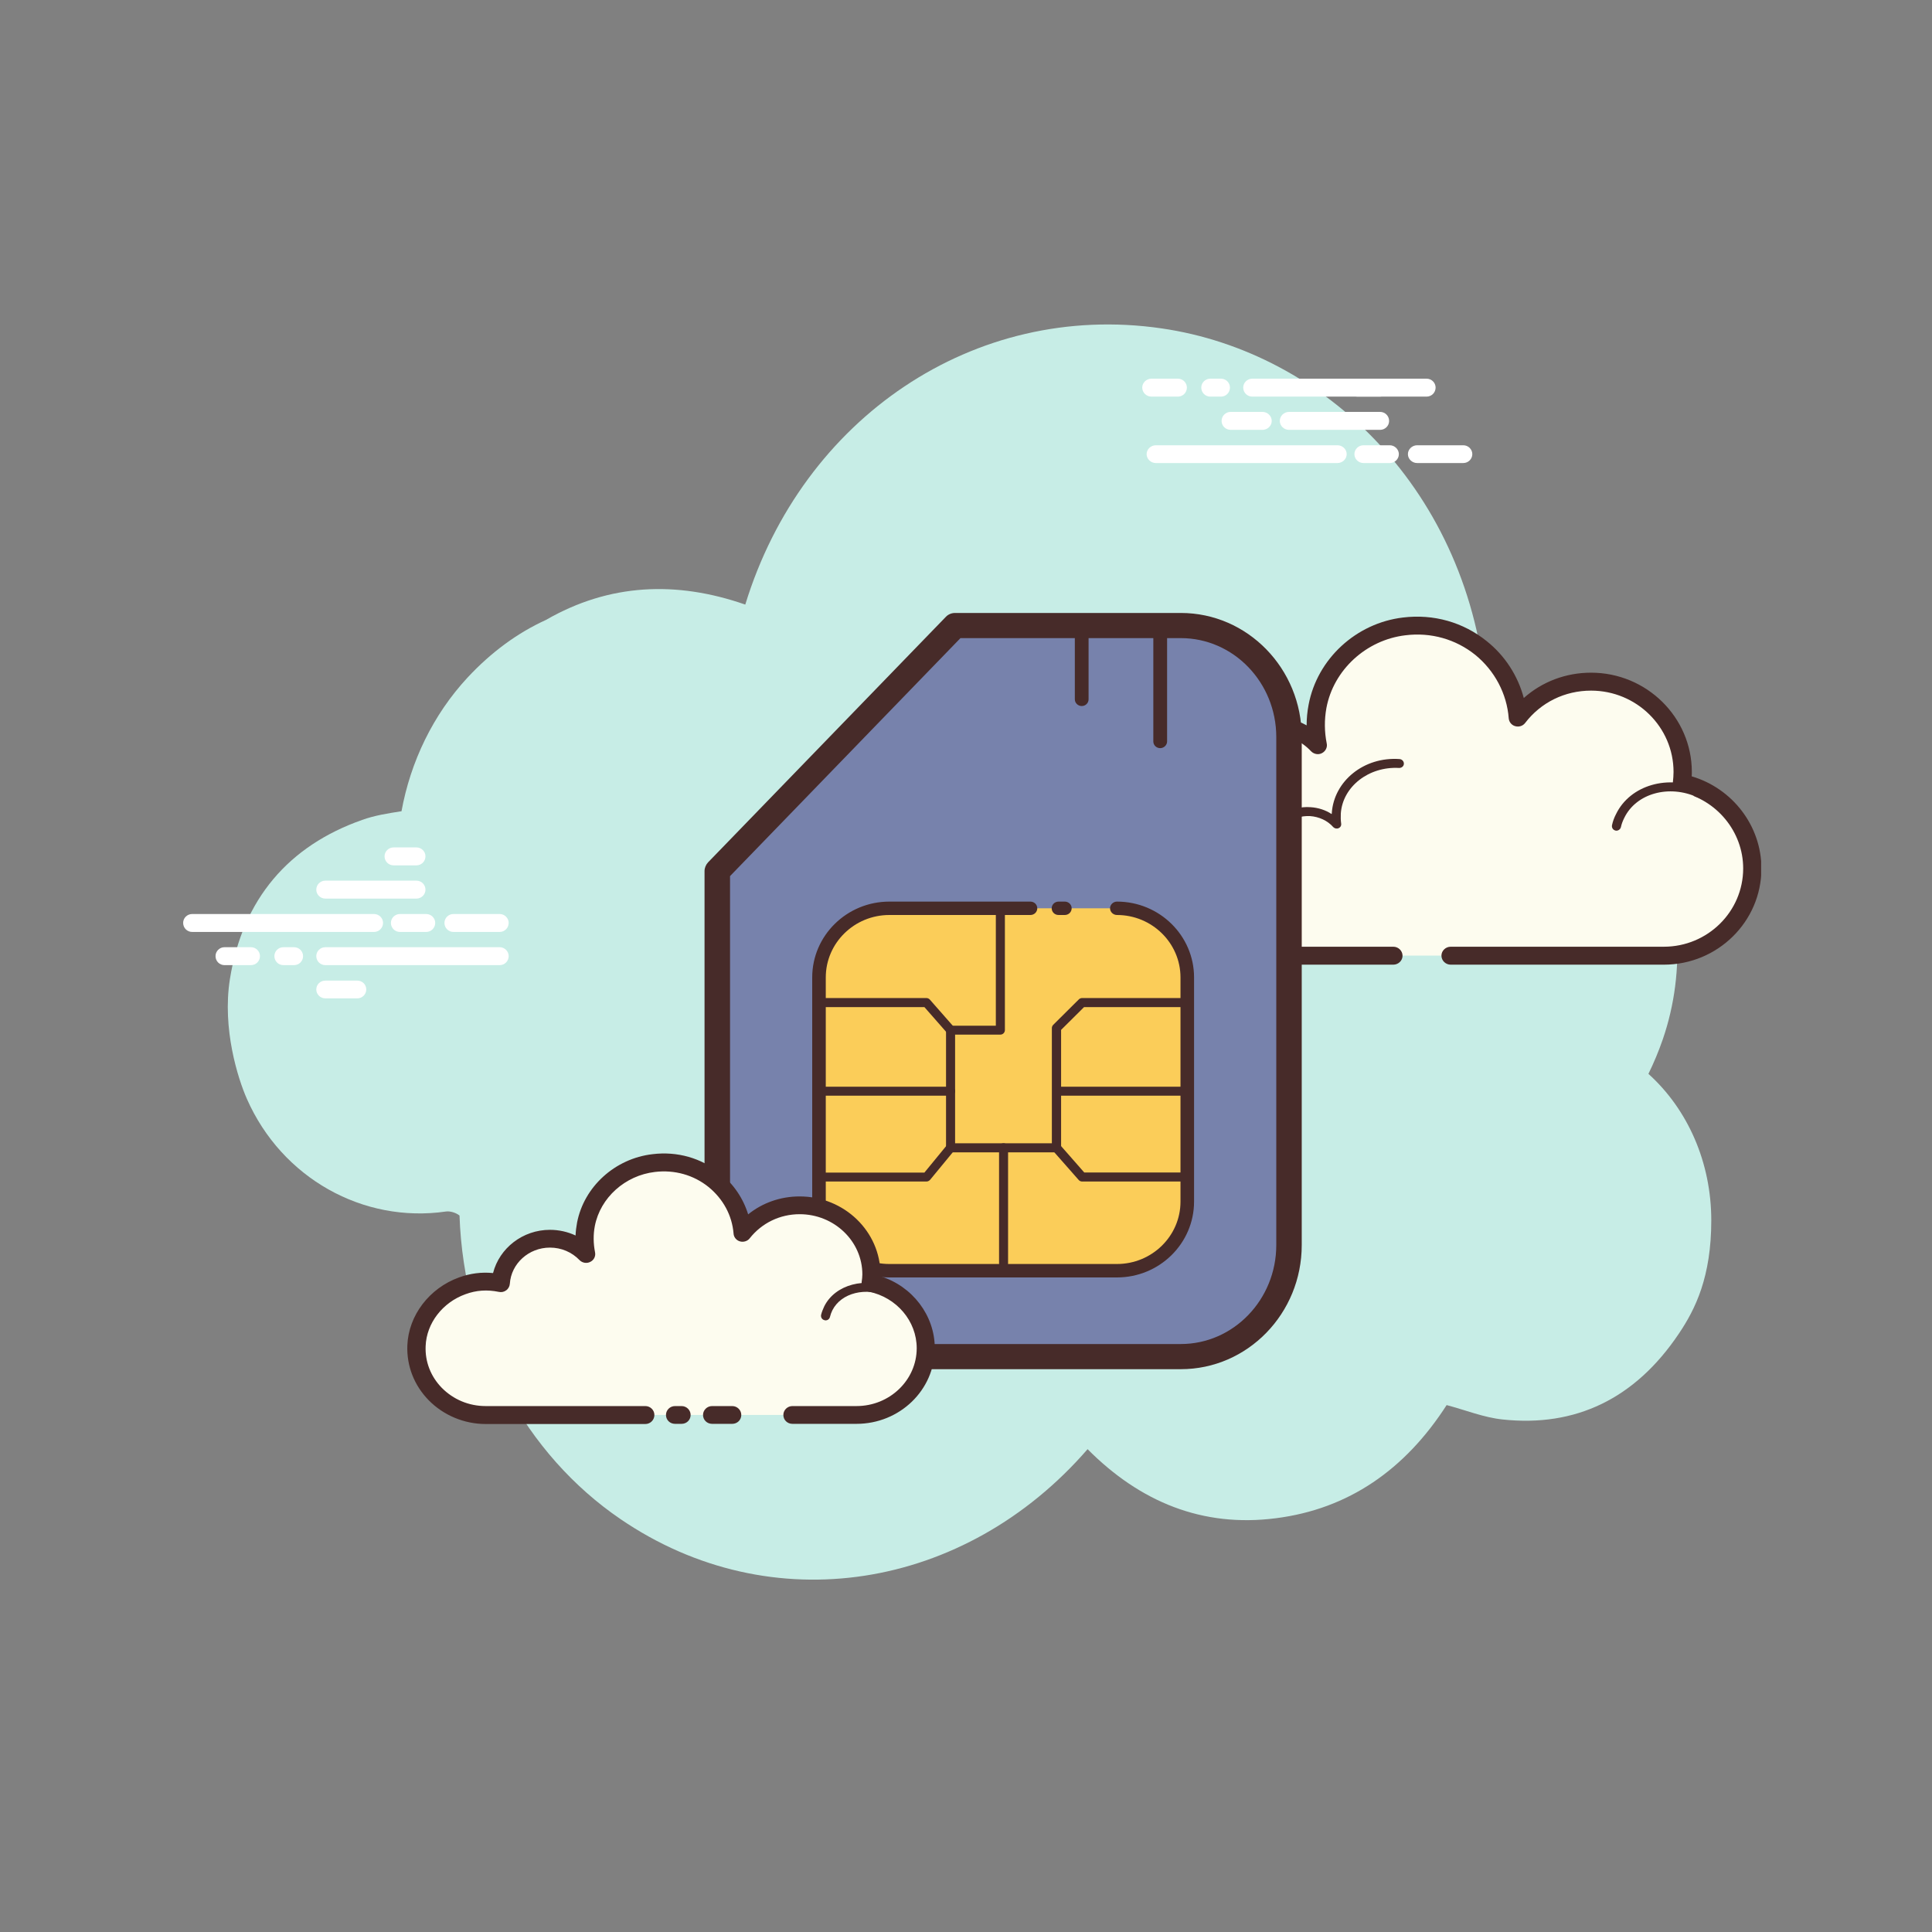<svg xmlns="http://www.w3.org/2000/svg" xmlns:xlink="http://www.w3.org/1999/xlink" width="60" zoomAndPan="magnify" viewBox="0 0 45 45" height="60" preserveAspectRatio="xMidYMid meet" version="1.0"><rect x="0" y="0" width="45" height="45" fill="#808080" stroke="none"/><defs><clipPath id="9aa775042b"><path d="M 5 7.004 L 40 7.004 L 40 37 L 5 37 Z M 5 7.004 " clip-rule="nonzero"/></clipPath><clipPath id="82462c0e96"><path d="M 25 14 L 41.02 14 L 41.02 23 L 25 23 Z M 25 14 " clip-rule="nonzero"/></clipPath><clipPath id="8bf4a2e02e"><path d="M 4.27 8 L 35 8 L 35 24 L 4.27 24 Z M 4.27 8 " clip-rule="nonzero"/></clipPath></defs><g clip-path="url(#9aa775042b)"><path fill="#c7ede6" d="M 38.395 25.012 C 38.52 24.758 38.633 24.488 38.73 24.207 C 39.84 20.977 38.16 17.109 34.621 16.176 C 34.238 11.445 30.863 8.199 27.051 7.648 C 22.688 7.016 18.688 9.742 17.359 14.082 C 15.754 13.523 14.191 13.59 12.719 14.438 C 12.051 14.742 11.441 15.191 10.891 15.781 C 10.086 16.648 9.562 17.742 9.352 18.895 C 9.035 18.945 8.727 18.992 8.434 19.098 C 6.727 19.699 5.652 20.938 5.355 22.805 C 5.172 23.965 5.543 25.125 5.75 25.594 C 6.566 27.445 8.461 28.496 10.383 28.219 C 10.48 28.203 10.621 28.246 10.703 28.312 C 10.805 31.273 12.262 33.891 14.453 35.383 C 17.965 37.781 22.48 37.043 25.332 33.754 C 26.555 34.984 28.008 35.582 29.715 35.363 C 31.414 35.148 32.73 34.227 33.695 32.727 C 34.137 32.844 34.559 33.016 34.996 33.062 C 36.699 33.246 38.086 32.578 39.102 31.066 C 39.492 30.488 39.859 29.738 39.859 28.426 C 39.859 27.074 39.312 25.84 38.395 25.012 Z M 38.395 25.012 " fill-opacity="1" fill-rule="nonzero"/></g><path fill="#fdfcef" d="M 33.789 22.258 C 33.789 22.258 38.723 22.258 38.754 22.258 C 39.891 22.258 40.816 21.352 40.816 20.227 C 40.816 19.25 40.113 18.434 39.176 18.238 C 39.188 18.152 39.195 18.066 39.195 17.98 C 39.195 16.816 38.238 15.875 37.059 15.875 C 36.359 15.875 35.742 16.207 35.355 16.715 C 35.254 15.418 34.082 14.422 32.707 14.586 C 31.703 14.707 30.875 15.473 30.688 16.449 C 30.629 16.766 30.637 17.07 30.695 17.355 C 30.426 17.07 30.043 16.891 29.617 16.891 C 28.836 16.891 28.195 17.488 28.148 18.246 C 27.793 18.168 27.406 18.172 27 18.324 C 26.223 18.609 25.672 19.332 25.637 20.148 C 25.594 21.305 26.531 22.258 27.699 22.258 C 27.789 22.258 28.098 22.258 28.172 22.258 L 32.457 22.258 " fill-opacity="1" fill-rule="nonzero"/><g clip-path="url(#82462c0e96)"><path fill="#472b29" d="M 38.754 22.469 L 33.789 22.469 C 33.672 22.469 33.574 22.375 33.574 22.258 C 33.574 22.145 33.672 22.051 33.789 22.051 L 38.754 22.051 C 39.773 22.051 40.602 21.234 40.602 20.227 C 40.602 19.371 39.984 18.621 39.133 18.445 C 39.023 18.422 38.953 18.324 38.965 18.215 C 38.973 18.137 38.98 18.059 38.98 17.98 C 38.98 16.934 38.117 16.086 37.059 16.086 C 36.449 16.086 35.891 16.359 35.523 16.84 C 35.469 16.91 35.379 16.938 35.293 16.914 C 35.207 16.891 35.148 16.816 35.141 16.73 C 35.098 16.156 34.812 15.621 34.363 15.254 C 33.906 14.887 33.328 14.723 32.734 14.797 C 31.82 14.906 31.062 15.602 30.895 16.488 C 30.844 16.77 30.848 17.047 30.902 17.316 C 30.922 17.406 30.875 17.5 30.789 17.543 C 30.707 17.586 30.605 17.566 30.539 17.5 C 30.297 17.242 29.969 17.102 29.613 17.102 C 28.953 17.102 28.402 17.609 28.355 18.262 C 28.352 18.32 28.324 18.379 28.273 18.414 C 28.223 18.449 28.16 18.465 28.102 18.449 C 27.746 18.375 27.41 18.395 27.074 18.52 C 26.371 18.781 25.879 19.438 25.848 20.156 C 25.828 20.656 26.012 21.133 26.363 21.492 C 26.715 21.852 27.191 22.051 27.699 22.051 L 32.453 22.051 C 32.57 22.051 32.668 22.145 32.668 22.262 C 32.668 22.375 32.57 22.469 32.453 22.469 L 27.699 22.469 C 27.074 22.469 26.492 22.227 26.059 21.781 C 25.629 21.34 25.402 20.754 25.426 20.141 C 25.461 19.258 26.062 18.449 26.926 18.129 C 27.262 18.004 27.613 17.965 27.965 18.004 C 28.125 17.25 28.809 16.684 29.617 16.684 C 29.902 16.684 30.188 16.758 30.434 16.895 C 30.434 16.734 30.449 16.574 30.48 16.414 C 30.68 15.348 31.586 14.512 32.68 14.383 C 33.391 14.297 34.082 14.492 34.629 14.934 C 35.055 15.273 35.355 15.742 35.492 16.258 C 35.918 15.879 36.469 15.668 37.059 15.668 C 38.352 15.668 39.406 16.707 39.406 17.98 C 39.406 18.016 39.406 18.051 39.402 18.082 C 40.355 18.363 41.027 19.238 41.027 20.23 C 41.027 21.465 40.008 22.469 38.754 22.469 Z M 38.754 22.469 " fill-opacity="1" fill-rule="nonzero"/></g><path fill="#fdfcef" d="M 32.594 17.785 C 31.828 17.734 31.172 18.254 31.125 18.945 C 31.117 19.027 31.121 19.113 31.137 19.195 C 30.988 19.031 30.77 18.922 30.52 18.906 C 30.062 18.875 29.668 19.172 29.609 19.578 C 29.527 19.555 29.441 19.539 29.348 19.535 C 28.68 19.492 28.105 19.945 28.066 20.547 " fill-opacity="1" fill-rule="nonzero"/><path fill="#472b29" d="M 28.066 20.652 C 28.062 20.652 28.062 20.652 28.059 20.652 C 28 20.648 27.957 20.598 27.961 20.543 C 28.004 19.883 28.621 19.387 29.355 19.43 C 29.414 19.434 29.469 19.441 29.527 19.453 C 29.645 19.051 30.059 18.766 30.527 18.801 C 30.703 18.812 30.875 18.867 31.016 18.961 C 31.02 18.953 31.02 18.945 31.02 18.938 C 31.07 18.191 31.77 17.621 32.598 17.68 C 32.656 17.684 32.703 17.734 32.699 17.793 C 32.695 17.848 32.648 17.887 32.59 17.887 C 32.59 17.887 32.586 17.887 32.586 17.887 C 31.883 17.848 31.273 18.32 31.23 18.949 C 31.227 19.027 31.227 19.105 31.238 19.18 C 31.246 19.227 31.223 19.27 31.18 19.289 C 31.137 19.309 31.086 19.297 31.055 19.266 C 30.922 19.113 30.723 19.023 30.512 19.008 C 30.109 18.992 29.766 19.238 29.715 19.59 C 29.711 19.621 29.691 19.648 29.668 19.664 C 29.641 19.68 29.613 19.688 29.582 19.676 C 29.5 19.656 29.418 19.645 29.344 19.637 C 28.723 19.598 28.207 20.012 28.172 20.555 C 28.168 20.609 28.121 20.652 28.066 20.652 Z M 28.066 20.652 " fill-opacity="1" fill-rule="nonzero"/><path fill="#fdfcef" d="M 39.586 18.477 C 38.871 18.145 38.039 18.379 37.734 19.004 C 37.695 19.082 37.668 19.16 37.648 19.242 " fill-opacity="1" fill-rule="nonzero"/><path fill="#472b29" d="M 37.648 19.348 C 37.641 19.348 37.633 19.348 37.625 19.344 C 37.57 19.332 37.535 19.277 37.547 19.219 C 37.566 19.129 37.598 19.043 37.641 18.961 C 37.969 18.285 38.863 18.027 39.633 18.383 C 39.684 18.41 39.707 18.469 39.684 18.523 C 39.656 18.574 39.594 18.598 39.543 18.574 C 38.879 18.266 38.109 18.477 37.832 19.051 C 37.797 19.121 37.77 19.191 37.754 19.266 C 37.742 19.312 37.699 19.348 37.648 19.348 Z M 37.648 19.348 " fill-opacity="1" fill-rule="nonzero"/><g clip-path="url(#8bf4a2e02e)"><path fill="#ffffff" d="M 8.711 21.707 L 4.477 21.707 C 4.359 21.707 4.266 21.613 4.266 21.496 C 4.266 21.383 4.359 21.289 4.477 21.289 L 8.711 21.289 C 8.828 21.289 8.922 21.383 8.922 21.496 C 8.922 21.613 8.828 21.707 8.711 21.707 Z M 9.926 21.707 L 9.316 21.707 C 9.199 21.707 9.105 21.613 9.105 21.496 C 9.105 21.383 9.199 21.289 9.316 21.289 L 9.926 21.289 C 10.043 21.289 10.137 21.383 10.137 21.496 C 10.137 21.613 10.043 21.707 9.926 21.707 Z M 11.637 21.707 L 10.562 21.707 C 10.445 21.707 10.352 21.613 10.352 21.496 C 10.352 21.383 10.445 21.289 10.562 21.289 L 11.637 21.289 C 11.754 21.289 11.848 21.383 11.848 21.496 C 11.848 21.613 11.754 21.707 11.637 21.707 Z M 11.637 22.48 L 7.578 22.48 C 7.461 22.48 7.367 22.387 7.367 22.27 C 7.367 22.156 7.461 22.062 7.578 22.062 L 11.637 22.062 C 11.754 22.062 11.848 22.156 11.848 22.27 C 11.848 22.387 11.754 22.48 11.637 22.48 Z M 6.848 22.48 L 6.602 22.48 C 6.484 22.48 6.391 22.387 6.391 22.27 C 6.391 22.156 6.484 22.062 6.602 22.062 L 6.848 22.062 C 6.965 22.062 7.059 22.156 7.059 22.27 C 7.059 22.387 6.965 22.48 6.848 22.48 Z M 5.844 22.48 L 5.23 22.48 C 5.113 22.48 5.02 22.387 5.02 22.27 C 5.02 22.156 5.113 22.062 5.23 22.062 L 5.844 22.062 C 5.961 22.062 6.055 22.156 6.055 22.27 C 6.055 22.387 5.961 22.48 5.844 22.48 Z M 9.699 20.93 L 7.578 20.93 C 7.461 20.93 7.367 20.836 7.367 20.723 C 7.367 20.605 7.461 20.512 7.578 20.512 L 9.699 20.512 C 9.816 20.512 9.91 20.605 9.91 20.723 C 9.91 20.836 9.816 20.93 9.699 20.93 Z M 9.699 20.156 L 9.168 20.156 C 9.051 20.156 8.957 20.062 8.957 19.945 C 8.957 19.832 9.051 19.738 9.168 19.738 L 9.699 19.738 C 9.816 19.738 9.91 19.832 9.91 19.945 C 9.91 20.062 9.816 20.156 9.699 20.156 Z M 8.32 23.254 L 7.578 23.254 C 7.461 23.254 7.367 23.16 7.367 23.047 C 7.367 22.93 7.461 22.84 7.578 22.84 L 8.32 22.84 C 8.438 22.84 8.531 22.93 8.531 23.047 C 8.531 23.16 8.438 23.254 8.32 23.254 Z M 31.152 10.785 L 26.922 10.785 C 26.805 10.785 26.707 10.691 26.707 10.578 C 26.707 10.465 26.805 10.371 26.922 10.371 L 31.152 10.371 C 31.27 10.371 31.367 10.465 31.367 10.578 C 31.367 10.691 31.27 10.785 31.152 10.785 Z M 32.371 10.785 L 31.758 10.785 C 31.641 10.785 31.547 10.691 31.547 10.578 C 31.547 10.465 31.641 10.371 31.758 10.371 L 32.371 10.371 C 32.484 10.371 32.582 10.465 32.582 10.578 C 32.582 10.691 32.488 10.785 32.371 10.785 Z M 34.082 10.785 L 33.008 10.785 C 32.891 10.785 32.793 10.691 32.793 10.578 C 32.793 10.465 32.891 10.371 33.008 10.371 L 34.082 10.371 C 34.199 10.371 34.293 10.465 34.293 10.578 C 34.293 10.691 34.199 10.785 34.082 10.785 Z M 33.227 9.238 L 29.168 9.238 C 29.051 9.238 28.957 9.145 28.957 9.027 C 28.957 8.914 29.051 8.82 29.168 8.82 L 33.227 8.82 C 33.344 8.82 33.438 8.914 33.438 9.027 C 33.438 9.145 33.344 9.238 33.227 9.238 Z M 28.438 9.238 L 28.191 9.238 C 28.074 9.238 27.98 9.145 27.98 9.027 C 27.98 8.914 28.074 8.82 28.191 8.82 L 28.438 8.82 C 28.555 8.82 28.648 8.914 28.648 9.027 C 28.648 9.145 28.555 9.238 28.438 9.238 Z M 27.434 9.238 L 26.82 9.238 C 26.703 9.238 26.605 9.145 26.605 9.027 C 26.605 8.914 26.703 8.82 26.82 8.82 L 27.434 8.82 C 27.551 8.82 27.645 8.914 27.645 9.027 C 27.645 9.145 27.551 9.238 27.434 9.238 Z M 32.145 10.012 L 30.023 10.012 C 29.906 10.012 29.809 9.918 29.809 9.805 C 29.809 9.688 29.906 9.594 30.023 9.594 L 32.145 9.594 C 32.262 9.594 32.355 9.688 32.355 9.805 C 32.355 9.918 32.262 10.012 32.145 10.012 Z M 32.145 10.012 " fill-opacity="1" fill-rule="nonzero"/></g><path fill="#ffffff" d="M 32.145 9.238 L 31.613 9.238 C 31.496 9.238 31.402 9.145 31.402 9.027 C 31.402 8.914 31.496 8.82 31.613 8.82 L 32.145 8.82 C 32.262 8.82 32.355 8.914 32.355 9.027 C 32.355 9.145 32.262 9.238 32.145 9.238 Z M 29.406 10.012 L 28.664 10.012 C 28.547 10.012 28.453 9.918 28.453 9.805 C 28.453 9.688 28.547 9.594 28.664 9.594 L 29.406 9.594 C 29.523 9.594 29.621 9.688 29.621 9.805 C 29.621 9.918 29.523 10.012 29.406 10.012 Z M 29.406 10.012 " fill-opacity="1" fill-rule="nonzero"/><path fill="#7782ac" d="M 27.504 14.57 L 22.246 14.57 L 16.707 20.289 L 16.707 29 C 16.707 30.43 17.84 31.598 19.223 31.598 L 27.504 31.598 C 28.891 31.598 30.023 30.43 30.023 29 L 30.023 17.168 C 30.023 15.738 28.891 14.57 27.504 14.57 Z M 27.504 14.57 " fill-opacity="1" fill-rule="nonzero"/><path fill="#472b29" d="M 27.504 31.891 L 19.223 31.891 C 17.672 31.891 16.41 30.594 16.41 29 L 16.41 20.289 C 16.41 20.215 16.441 20.141 16.492 20.086 L 22.031 14.367 C 22.086 14.309 22.164 14.277 22.246 14.277 L 27.504 14.277 C 29.059 14.277 30.32 15.574 30.32 17.168 L 30.32 29 C 30.32 30.594 29.059 31.891 27.504 31.891 Z M 17.004 20.406 L 17.004 29 C 17.004 30.27 18 31.305 19.223 31.305 L 27.504 31.305 C 28.73 31.305 29.727 30.27 29.727 29 L 29.727 17.168 C 29.727 15.895 28.73 14.863 27.504 14.863 L 22.371 14.863 Z M 17.004 20.406 " fill-opacity="1" fill-rule="nonzero"/><path fill="#fbcd59" d="M 26.016 21.156 C 26.918 21.156 27.652 21.879 27.652 22.766 L 27.652 27.988 C 27.652 28.875 26.918 29.598 26.016 29.598 L 20.715 29.598 C 19.812 29.598 19.078 28.875 19.078 27.988 L 19.078 22.766 C 19.078 21.879 19.812 21.156 20.715 21.156 L 24 21.156 " fill-opacity="1" fill-rule="nonzero"/><path fill="#472b29" d="M 26.016 29.754 L 20.715 29.754 C 19.723 29.754 18.918 28.961 18.918 27.988 L 18.918 22.766 C 18.918 21.793 19.723 21 20.715 21 L 24 21 C 24.09 21 24.16 21.07 24.16 21.156 C 24.16 21.242 24.09 21.312 24 21.312 L 20.715 21.312 C 19.898 21.312 19.234 21.965 19.234 22.766 L 19.234 27.988 C 19.234 28.789 19.898 29.441 20.715 29.441 L 26.016 29.441 C 26.832 29.441 27.496 28.789 27.496 27.988 L 27.496 22.766 C 27.496 21.965 26.832 21.312 26.016 21.312 C 25.93 21.312 25.855 21.242 25.855 21.156 C 25.855 21.07 25.93 21 26.016 21 C 27.008 21 27.812 21.793 27.812 22.766 L 27.812 27.988 C 27.812 28.961 27.008 29.754 26.016 29.754 Z M 26.016 29.754 " fill-opacity="1" fill-rule="nonzero"/><path fill="#472b29" d="M 24.609 26.84 L 22.141 26.84 C 22.082 26.84 22.035 26.793 22.035 26.734 L 22.035 23.992 C 22.035 23.938 22.082 23.891 22.141 23.891 L 23.195 23.891 L 23.195 21.156 C 23.195 21.098 23.242 21.051 23.301 21.051 C 23.359 21.051 23.406 21.098 23.406 21.156 L 23.406 23.992 C 23.406 24.051 23.359 24.098 23.301 24.098 L 22.246 24.098 L 22.246 26.629 L 24.5 26.629 L 24.5 23.945 C 24.5 23.918 24.512 23.891 24.531 23.871 L 25.129 23.277 C 25.148 23.258 25.176 23.246 25.207 23.246 L 27.633 23.246 C 27.691 23.246 27.738 23.293 27.738 23.352 C 27.738 23.41 27.691 23.457 27.633 23.457 L 25.25 23.457 L 24.715 23.988 L 24.715 26.734 C 24.715 26.793 24.668 26.84 24.609 26.84 Z M 24.609 26.84 " fill-opacity="1" fill-rule="nonzero"/><path fill="#472b29" d="M 22.141 24.098 C 22.113 24.098 22.082 24.086 22.062 24.062 L 21.531 23.457 L 19.078 23.457 C 19.02 23.457 18.969 23.41 18.969 23.352 C 18.969 23.293 19.02 23.246 19.078 23.246 L 21.578 23.246 C 21.609 23.246 21.641 23.262 21.66 23.285 L 22.223 23.926 C 22.258 23.969 22.254 24.035 22.211 24.074 C 22.191 24.09 22.164 24.098 22.141 24.098 Z M 21.578 27.52 L 19.078 27.52 C 19.02 27.52 18.969 27.473 18.969 27.414 C 18.969 27.359 19.02 27.312 19.078 27.312 L 21.531 27.312 L 22.059 26.668 C 22.098 26.625 22.164 26.617 22.207 26.652 C 22.254 26.691 22.262 26.758 22.223 26.801 L 21.664 27.48 C 21.641 27.504 21.613 27.52 21.578 27.52 Z M 27.633 27.52 L 25.207 27.52 C 25.176 27.52 25.145 27.508 25.125 27.484 L 24.527 26.805 C 24.488 26.758 24.496 26.691 24.539 26.656 C 24.582 26.617 24.648 26.625 24.688 26.664 L 25.254 27.309 L 27.637 27.309 C 27.695 27.309 27.742 27.355 27.742 27.414 C 27.742 27.473 27.691 27.52 27.633 27.52 Z M 22.141 25.52 L 19.078 25.52 C 19.02 25.52 18.969 25.473 18.969 25.414 C 18.969 25.355 19.02 25.312 19.078 25.312 L 22.141 25.312 C 22.199 25.312 22.246 25.355 22.246 25.414 C 22.246 25.473 22.199 25.52 22.141 25.52 Z M 27.652 25.52 L 24.656 25.52 C 24.598 25.52 24.551 25.473 24.551 25.414 C 24.551 25.355 24.598 25.312 24.656 25.312 L 27.652 25.312 C 27.711 25.312 27.758 25.355 27.758 25.414 C 27.758 25.473 27.711 25.52 27.652 25.52 Z M 23.375 29.531 C 23.316 29.531 23.27 29.484 23.27 29.426 L 23.27 26.734 C 23.27 26.676 23.316 26.629 23.375 26.629 C 23.434 26.629 23.48 26.676 23.48 26.734 L 23.48 29.426 C 23.48 29.484 23.434 29.531 23.375 29.531 Z M 24.801 21.312 L 24.656 21.312 C 24.566 21.312 24.496 21.242 24.496 21.156 C 24.496 21.07 24.566 21 24.656 21 L 24.801 21 C 24.891 21 24.961 21.07 24.961 21.156 C 24.961 21.242 24.891 21.312 24.801 21.312 Z M 27.023 17.426 C 26.934 17.426 26.863 17.355 26.863 17.27 L 26.863 14.734 C 26.863 14.648 26.934 14.578 27.023 14.578 C 27.109 14.578 27.184 14.648 27.184 14.734 L 27.184 17.27 C 27.184 17.355 27.109 17.426 27.023 17.426 Z M 25.195 16.445 C 25.109 16.445 25.035 16.375 25.035 16.289 L 25.035 14.734 C 25.035 14.648 25.109 14.578 25.195 14.578 C 25.285 14.578 25.355 14.648 25.355 14.734 L 25.355 16.289 C 25.355 16.375 25.285 16.445 25.195 16.445 Z M 25.195 16.445 " fill-opacity="1" fill-rule="nonzero"/><path fill="#fdfcef" d="M 18.457 32.957 C 19.25 32.957 19.941 32.957 19.949 32.957 C 20.84 32.957 21.562 32.262 21.562 31.402 C 21.562 30.656 21.016 30.031 20.281 29.883 C 20.289 29.816 20.297 29.75 20.297 29.684 C 20.297 28.793 19.547 28.074 18.625 28.074 C 18.082 28.074 17.598 28.328 17.293 28.715 C 17.215 27.727 16.301 26.961 15.227 27.09 C 14.441 27.18 13.793 27.766 13.648 28.516 C 13.602 28.754 13.605 28.988 13.652 29.207 C 13.441 28.988 13.145 28.852 12.809 28.852 C 12.199 28.852 11.703 29.309 11.66 29.887 C 11.387 29.828 11.082 29.832 10.766 29.945 C 10.16 30.168 9.727 30.719 9.699 31.34 C 9.664 32.227 10.402 32.957 11.312 32.957 C 11.383 32.957 11.625 32.957 11.68 32.957 L 15.031 32.957 M 15.723 32.957 L 15.875 32.957 " fill-opacity="1" fill-rule="nonzero"/><path fill="#472b29" d="M 19.949 33.164 L 18.457 33.164 C 18.34 33.164 18.246 33.074 18.246 32.957 C 18.246 32.844 18.34 32.75 18.457 32.75 L 19.949 32.75 C 20.723 32.75 21.352 32.145 21.352 31.402 C 21.352 30.77 20.883 30.219 20.238 30.086 C 20.133 30.066 20.059 29.965 20.07 29.855 C 20.078 29.801 20.086 29.742 20.086 29.684 C 20.086 28.91 19.43 28.281 18.625 28.281 C 18.164 28.281 17.742 28.488 17.461 28.844 C 17.41 28.91 17.316 28.938 17.234 28.914 C 17.152 28.891 17.09 28.816 17.086 28.73 C 17.051 28.309 16.844 27.926 16.504 27.648 C 16.156 27.367 15.711 27.242 15.254 27.297 C 14.559 27.379 13.984 27.895 13.855 28.555 C 13.816 28.758 13.82 28.965 13.859 29.164 C 13.879 29.258 13.836 29.348 13.75 29.391 C 13.668 29.434 13.566 29.418 13.5 29.352 C 13.32 29.164 13.074 29.059 12.809 29.059 C 12.316 29.059 11.906 29.43 11.875 29.902 C 11.871 29.961 11.84 30.02 11.789 30.055 C 11.742 30.09 11.68 30.105 11.617 30.09 C 11.348 30.035 11.094 30.051 10.84 30.145 C 10.309 30.336 9.934 30.82 9.914 31.352 C 9.898 31.715 10.031 32.059 10.289 32.324 C 10.559 32.598 10.922 32.75 11.312 32.75 L 15.031 32.75 C 15.148 32.75 15.242 32.844 15.242 32.957 C 15.242 33.074 15.148 33.168 15.031 33.168 L 11.312 33.168 C 10.812 33.168 10.328 32.965 9.984 32.613 C 9.645 32.266 9.469 31.812 9.488 31.336 C 9.516 30.637 10 30.004 10.691 29.754 C 10.949 29.66 11.215 29.625 11.484 29.652 C 11.633 29.07 12.176 28.645 12.809 28.645 C 13.016 28.645 13.223 28.691 13.406 28.777 C 13.41 28.676 13.422 28.578 13.441 28.477 C 13.602 27.641 14.324 26.984 15.199 26.883 C 15.777 26.812 16.332 26.973 16.773 27.328 C 17.086 27.578 17.312 27.914 17.426 28.285 C 17.758 28.016 18.18 27.867 18.625 27.867 C 19.664 27.867 20.508 28.684 20.508 29.684 C 20.508 29.699 20.508 29.711 20.508 29.727 C 21.25 29.957 21.773 30.637 21.773 31.402 C 21.773 32.375 20.957 33.164 19.949 33.164 Z M 15.875 33.164 L 15.723 33.164 C 15.605 33.164 15.512 33.074 15.512 32.957 C 15.512 32.844 15.605 32.75 15.723 32.75 L 15.875 32.75 C 15.992 32.75 16.086 32.844 16.086 32.957 C 16.086 33.074 15.992 33.164 15.875 33.164 Z M 15.875 33.164 " fill-opacity="1" fill-rule="nonzero"/><path fill="#472b29" d="M 19.23 30.754 C 19.223 30.754 19.215 30.754 19.207 30.75 C 19.148 30.738 19.113 30.684 19.125 30.625 C 19.141 30.559 19.168 30.492 19.199 30.426 C 19.453 29.918 20.16 29.73 20.77 30.008 C 20.824 30.035 20.848 30.094 20.82 30.148 C 20.797 30.199 20.73 30.223 20.68 30.199 C 20.172 29.969 19.594 30.109 19.387 30.52 C 19.363 30.57 19.344 30.621 19.332 30.672 C 19.32 30.723 19.277 30.754 19.23 30.754 Z M 17.055 33.164 L 16.586 33.164 C 16.469 33.164 16.375 33.074 16.375 32.957 C 16.375 32.844 16.469 32.75 16.586 32.75 L 17.055 32.75 C 17.172 32.75 17.266 32.844 17.266 32.957 C 17.266 33.074 17.172 33.164 17.055 33.164 Z M 17.055 33.164 " fill-opacity="1" fill-rule="nonzero"/></svg>